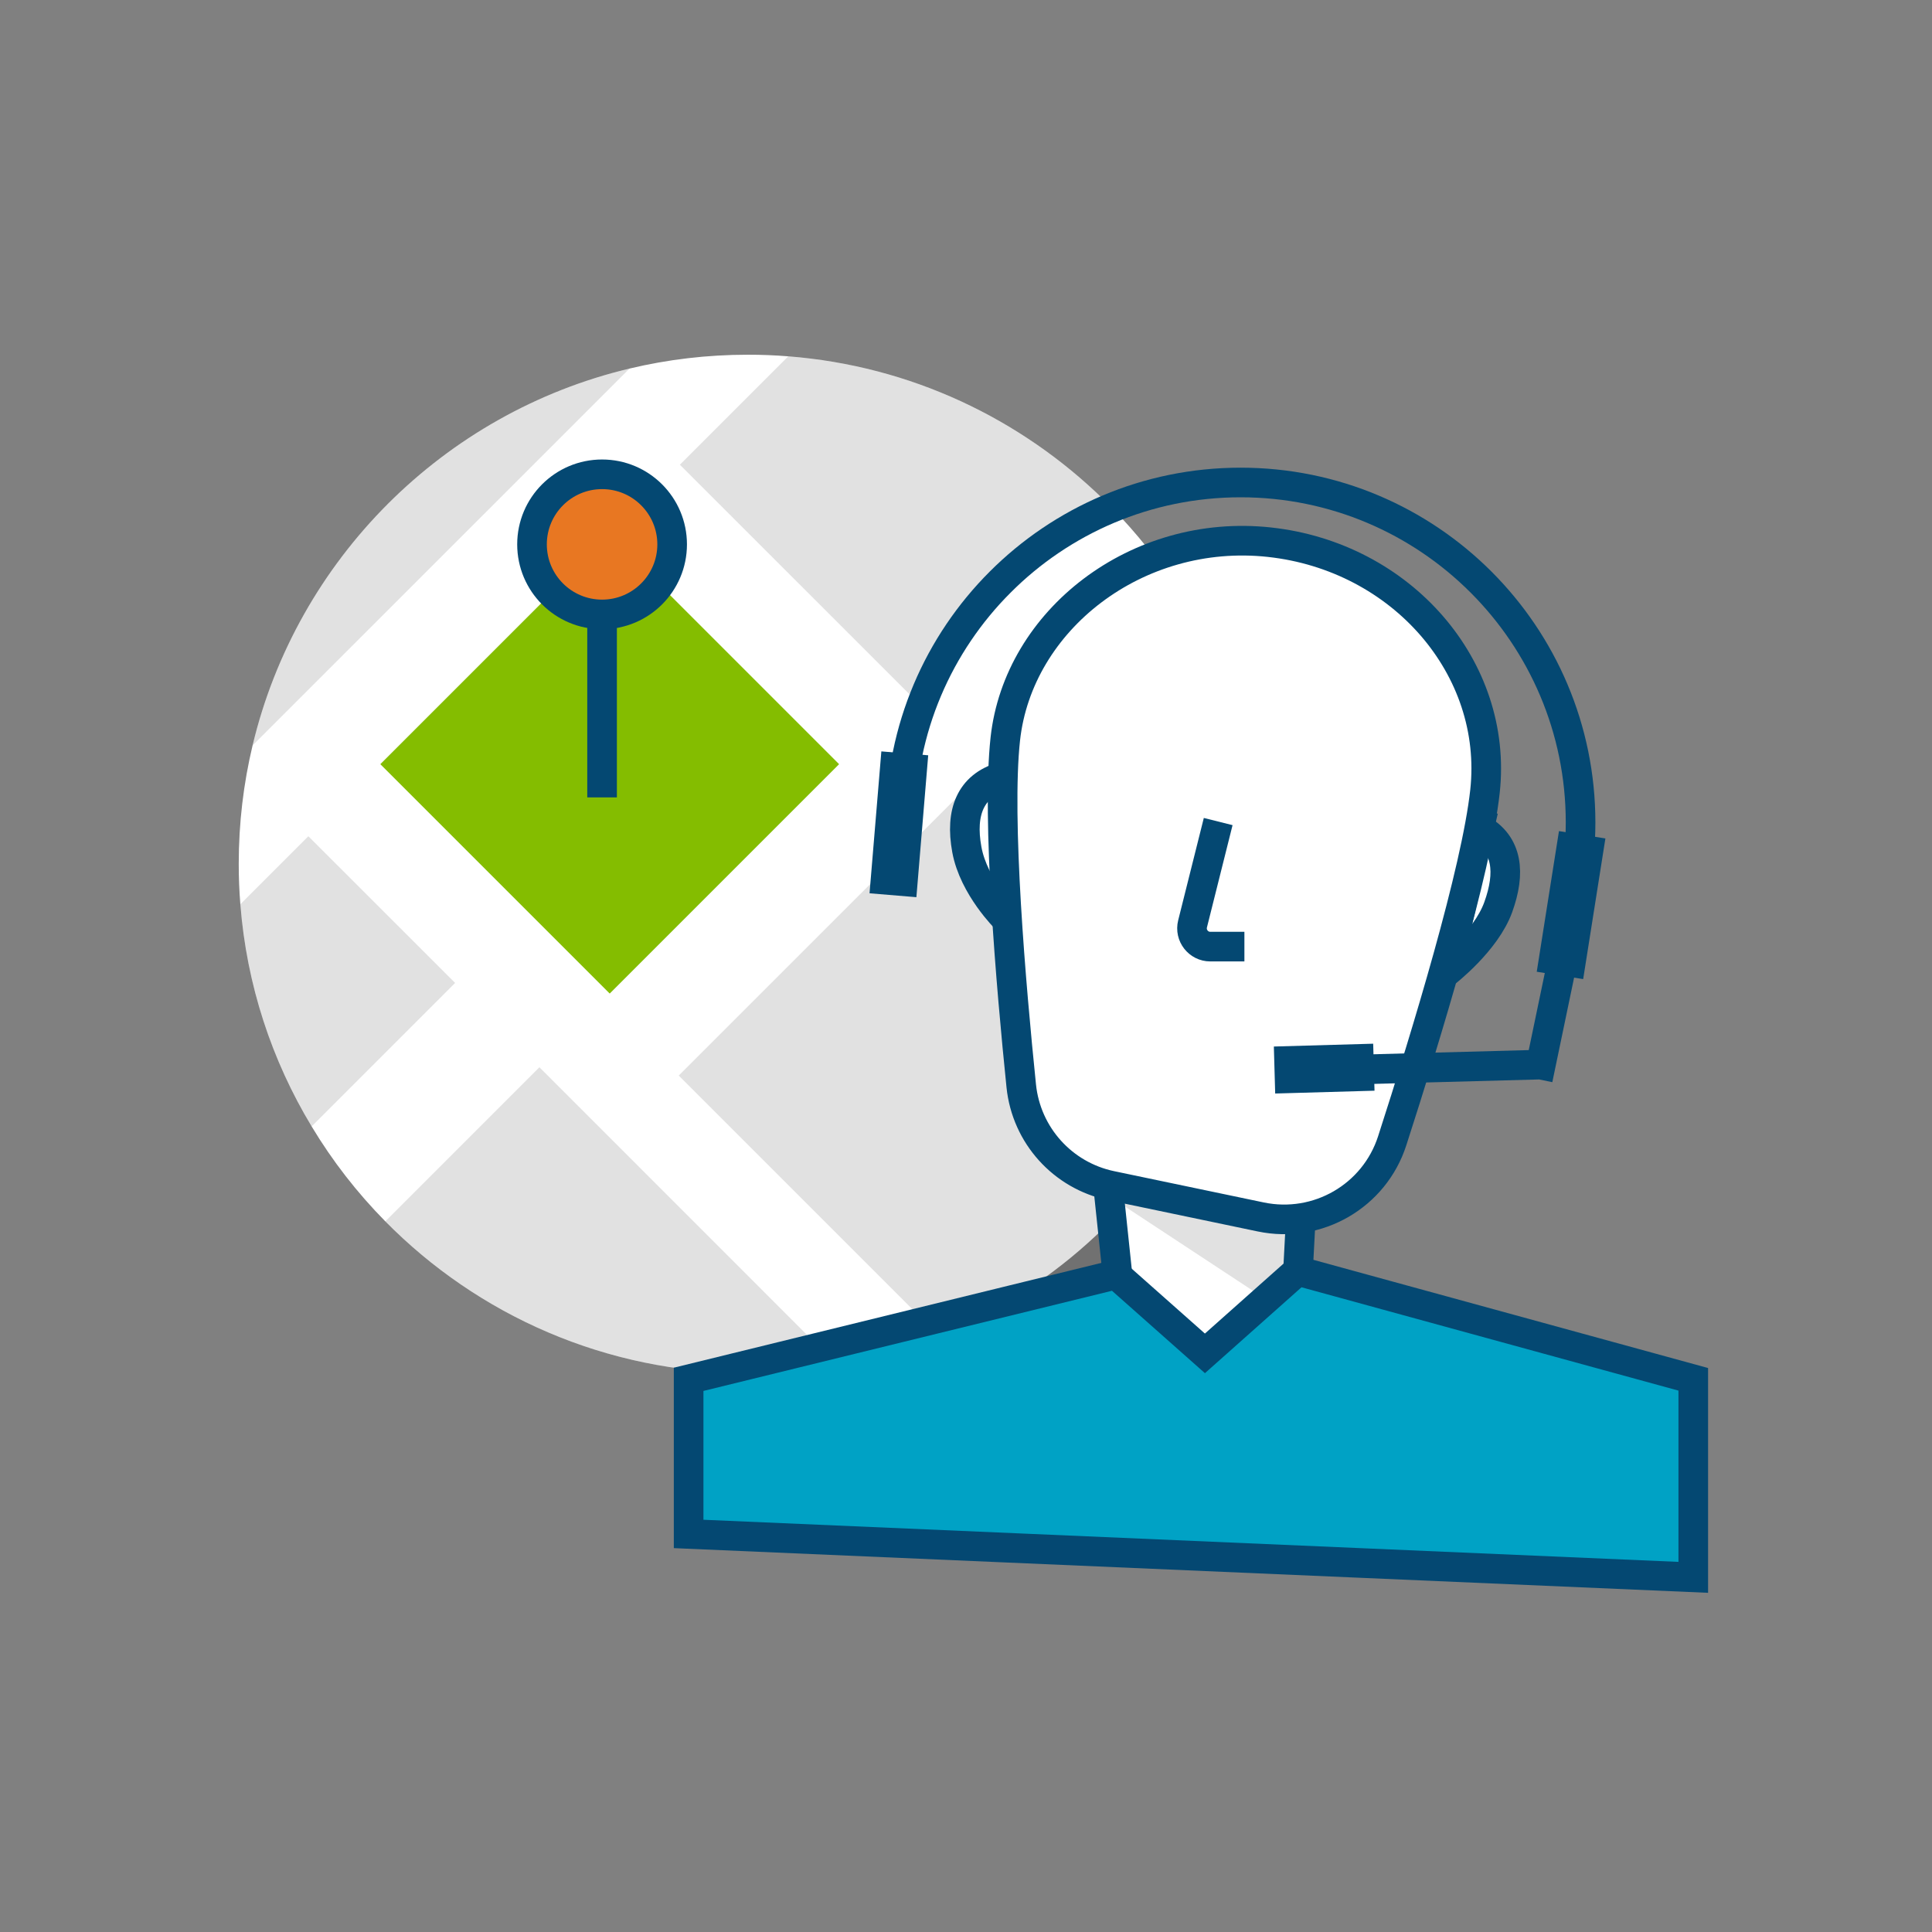 <?xml version="1.0" encoding="UTF-8"?><svg id="a" xmlns="http://www.w3.org/2000/svg" viewBox="0 0 300 300"><rect x="0" y="0" width="300" height="300" fill="#808080" stroke="none"/><g><g><path d="M195.21,133.97v.17c0,39.43-28.86,72.12-66.61,78.09-4.06,.65-8.22,.98-12.46,.98-22.04,0-41.97-9.01-56.31-23.56-4.37-4.43-8.22-9.38-11.44-14.74-6.17-10.22-10.09-21.94-11.07-34.5-.17-2.07-.25-4.16-.25-6.27,0-6.33,.74-12.49,2.15-18.39,6.89-28.89,29.63-51.64,58.53-58.52,5.9-1.41,12.06-2.15,18.39-2.15,2.11,0,4.2,.08,6.26,.25,19.01,1.48,36.12,9.69,48.98,22.25,3.8,3.71,7.24,7.8,10.24,12.22,8.55,12.6,13.56,27.8,13.59,44.17Z" fill="#fff"/><g><path d="M97.75,57.23l-58.53,58.52c6.89-28.89,29.63-51.64,58.53-58.52Z" opacity=".12"/><path d="M70.67,152.63l-22.28,22.28c-6.17-10.22-10.09-21.94-11.07-34.5l10.56-10.56,22.79,22.78Z" opacity=".12"/><path d="M129.43,211.4l-.83,.83c-4.06,.65-8.22,.98-12.46,.98-22.04,0-41.97-9.01-56.31-23.56l23.93-23.93,45.67,45.68Z" opacity=".12"/><path d="M195.21,133.97l-28.88-28.88,15.29-15.29c8.55,12.6,13.56,27.8,13.59,44.17Z" opacity=".12"/><rect x="69.5" y="93.47" width="50.37" height="50.37" transform="translate(245.53 135.61) rotate(135)" fill="#84bd00"/><path d="M171.38,77.58l-30.19,30.19-35.62-35.61,16.83-16.83c19.01,1.48,36.12,9.69,48.98,22.25Z" opacity=".12"/></g><path d="M195.21,133.97v.17c0,39.43-28.86,72.12-66.61,78.09-4.06,.65-8.22,.98-12.46,.98-22.04,0-41.97-9.01-56.31-23.56-4.37-4.43-8.22-9.38-11.44-14.74-6.17-10.22-10.09-21.94-11.07-34.5-.17-2.07-.25-4.16-.25-6.27,0-6.33,.74-12.49,2.15-18.39,6.89-28.89,29.63-51.64,58.53-58.52,5.9-1.41,12.06-2.15,18.39-2.15,2.11,0,4.2,.08,6.26,.25,19.01,1.48,36.12,9.69,48.98,22.25,3.8,3.71,7.24,7.8,10.24,12.22,8.55,12.6,13.56,27.8,13.59,44.17Z" fill="none"/></g><g><circle cx="93.49" cy="84.53" r="10.88" fill="#e87722" stroke="#044872" stroke-miterlimit="10" stroke-width="4.6"/><line x1="93.49" y1="123.82" x2="93.49" y2="95.41" fill="none" stroke="#044872" stroke-miterlimit="10" stroke-width="4.6"/></g></g><rect x="119.16" y="132.59" width="69.36" height="67.65" transform="translate(380.29 175.3) rotate(135)" opacity=".12"/><g><polygon points="202.44 180.5 171.68 180.5 175.23 214.18 200.67 214.18 202.44 180.5" fill="#fff"/><polygon points="172.23 185.74 196.55 201.74 201.5 197.34 201.95 189.71 172.23 185.74" opacity=".12"/><polygon points="202.44 180.5 171.68 180.5 175.23 214.18 200.67 214.18 202.44 180.5" fill="none" stroke="#044872" stroke-miterlimit="10" stroke-width="4.6"/><path d="M155.65,120.6l-.12,.04c-4.79,1.42-6.47,5.43-5.4,11.28,1.07,5.85,6.11,10.79,6.11,10.79l-.59-22.11Z" fill="#fff" stroke="#044872" stroke-miterlimit="10" stroke-width="4.6"/><path d="M229.68,128.64l.11,.06c4.37,2.41,4.78,6.85,2.85,12.18-1.93,5.33-8.14,10.12-8.14,10.12l5.18-22.36Z" fill="#fff" stroke="#044872" stroke-miterlimit="10" stroke-width="4.6"/><path d="M197.11,84.19c-20.57-2.23-39,12.08-41.01,30.58-1.35,12.42,.88,38.23,2.48,53.86,.79,7.65,6.42,13.9,13.95,15.48l23.25,4.86c8.83,1.84,17.63-3.24,20.4-11.83,5.29-16.37,13.06-41.87,14.41-54.28,2.08-19.12-12.92-36.44-33.49-38.67Z" fill="#fff" stroke="#044872" stroke-miterlimit="10" stroke-width="4.6"/><path d="M189.16,127.57l-3.98,15.89c-.45,1.79,.91,3.53,2.75,3.53h5.3" fill="#fff" stroke="#044872" stroke-miterlimit="10" stroke-width="4.6"/><polygon points="262.93 244.93 106.93 238.19 106.93 214.18 173.29 197.91 187.1 210.15 201.5 197.34 262.93 214.18 262.93 244.93" fill="#00a2c5" stroke="#044872" stroke-miterlimit="10" stroke-width="4.6"/><g><path d="M139.85,127.71c0-29.15,23.63-52.79,52.79-52.79s52.79,23.63,52.79,52.79c0,3.64-.37,7.2-1.07,10.64" fill="none" stroke="#044872" stroke-miterlimit="10" stroke-width="4.6"/><polyline points="207.09 166.17 239.21 165.31 239.26 165.32 243.97 142.72" fill="none" stroke="#044872" stroke-miterlimit="10" stroke-width="4.6"/><rect x="135.92" y="116.95" width="7.3" height="22.11" transform="translate(11.11 -11.15) rotate(4.76)" fill="#044872"/><rect x="240.32" y="129.47" width="7.3" height="22.11" transform="translate(24.91 -36.34) rotate(8.98)" fill="#044872"/><rect x="201.98" y="158.22" width="7.3" height="15.43" transform="translate(45.6 376.2) rotate(-91.63)" fill="#044872"/></g></g></svg>